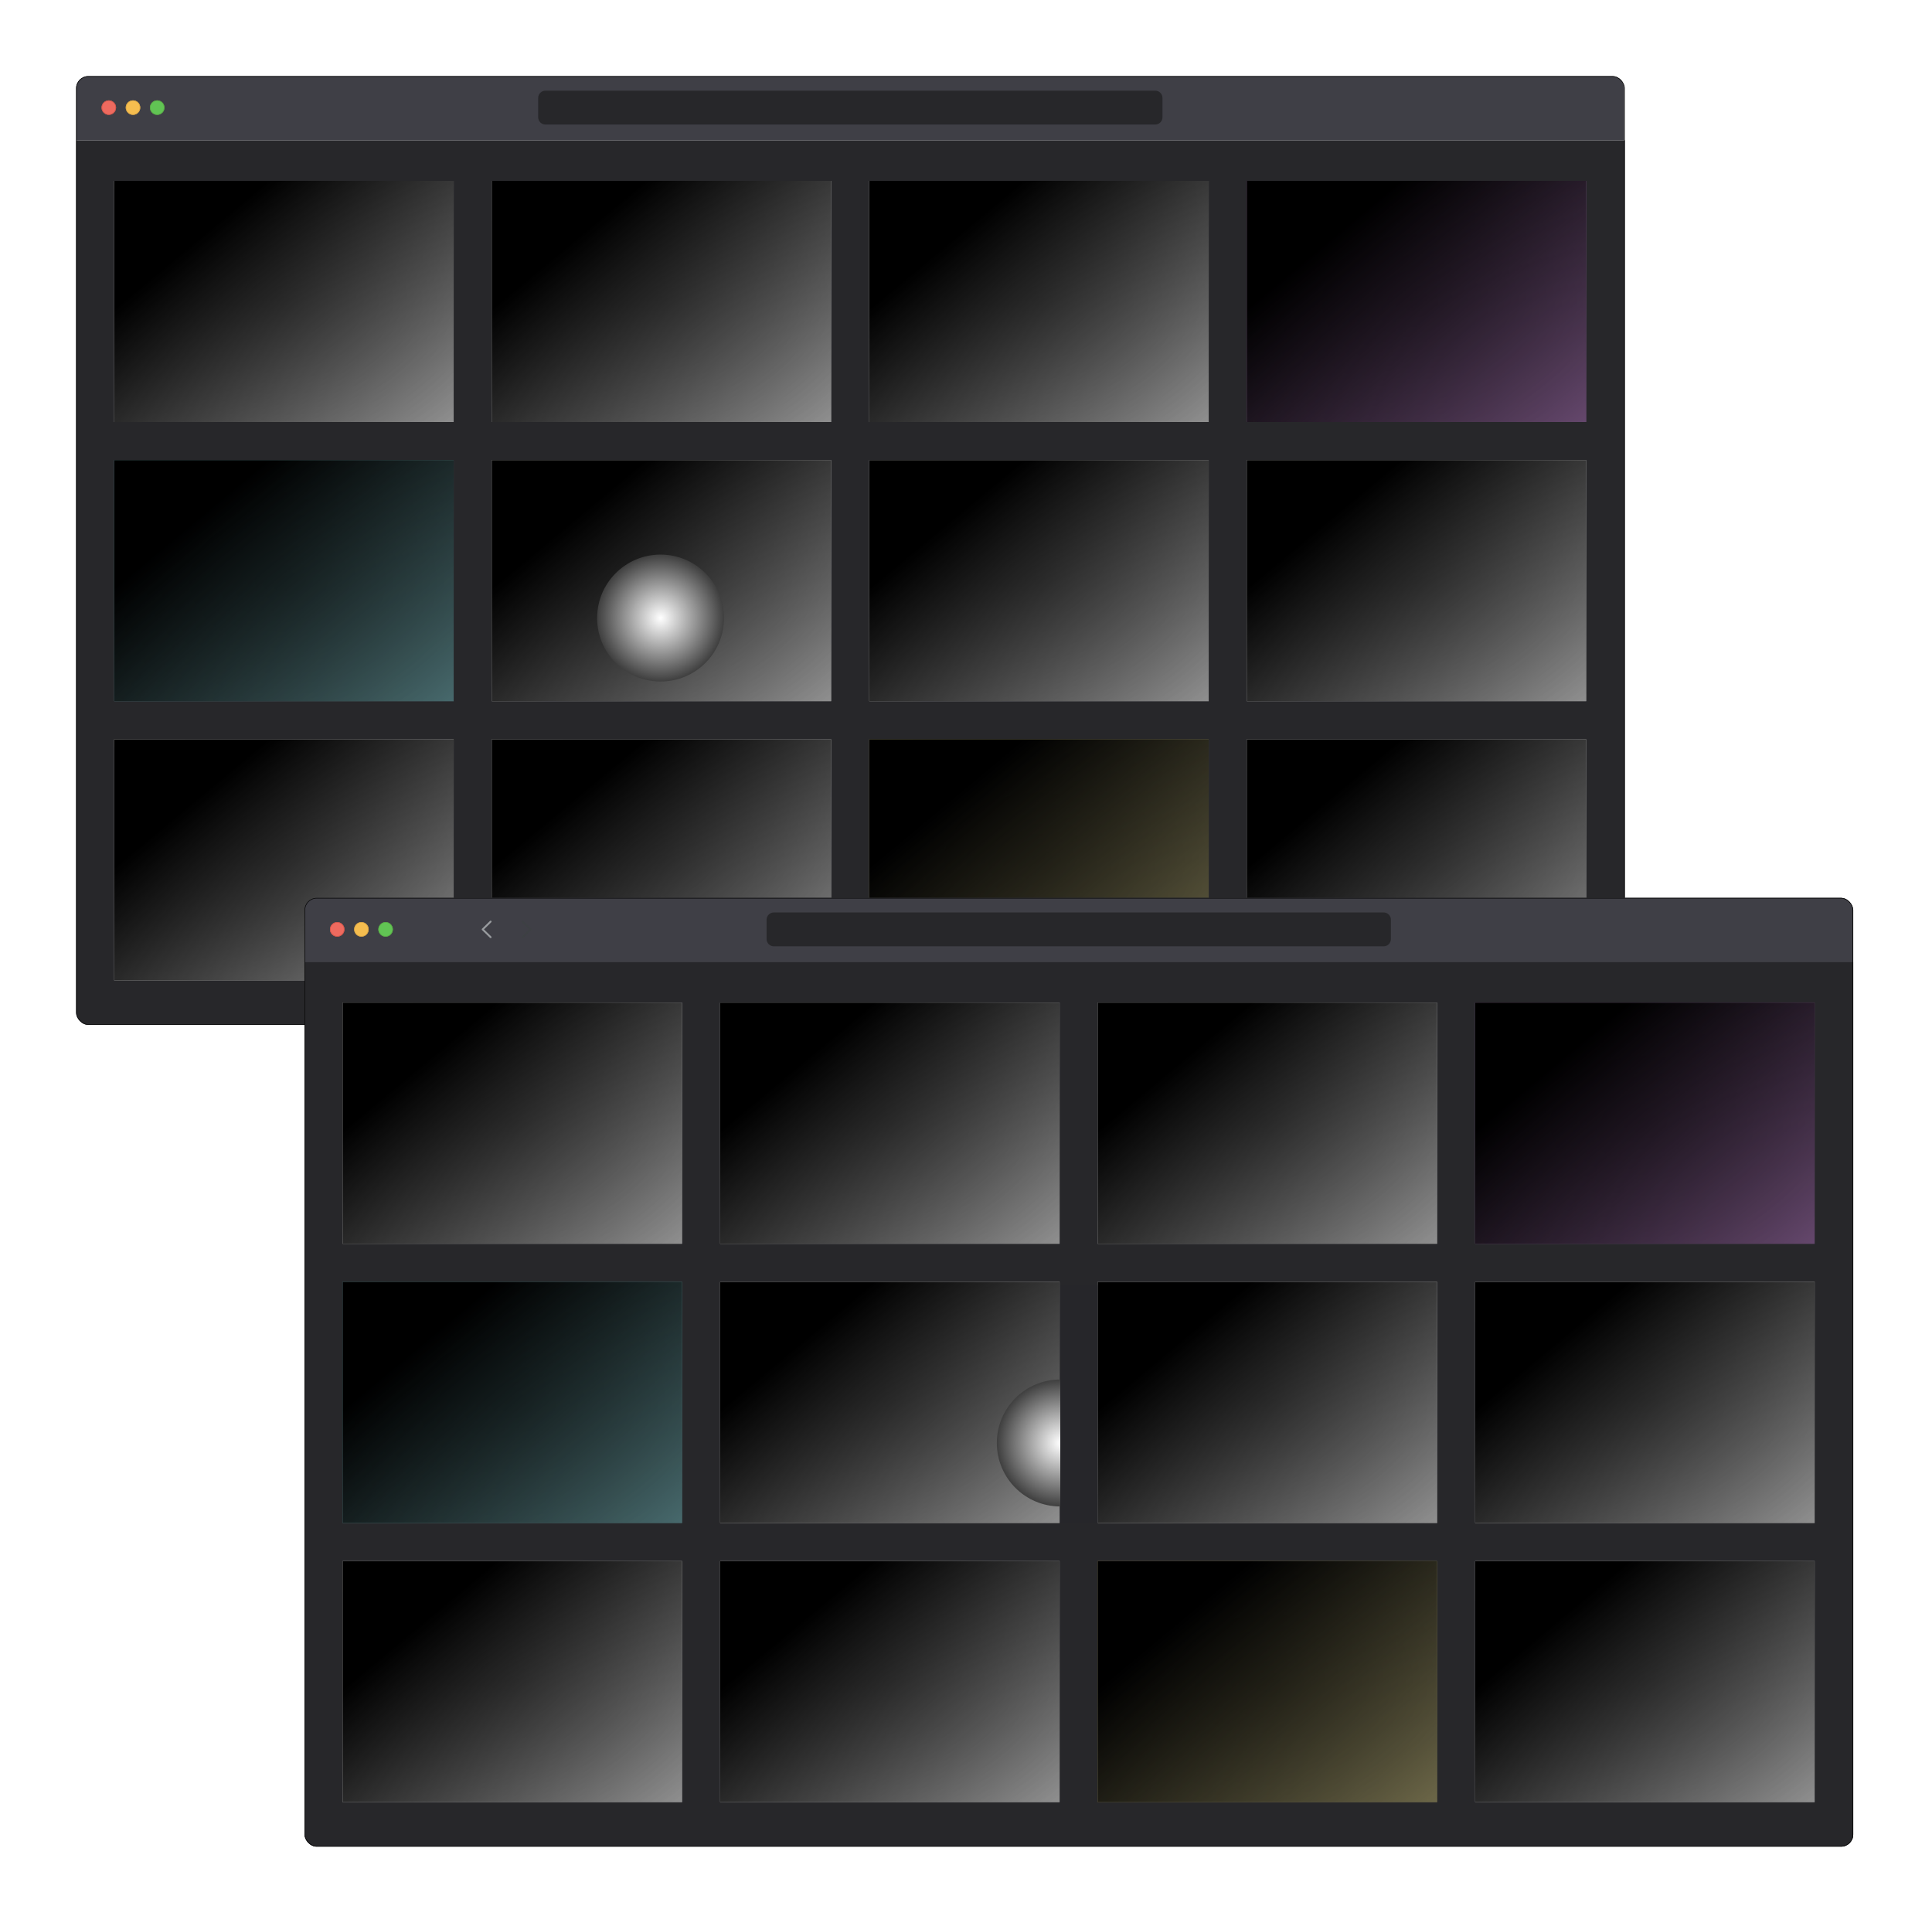 <svg id="evjq8OkRGoV1" xmlns="http://www.w3.org/2000/svg" xmlns:xlink="http://www.w3.org/1999/xlink" viewBox="0 0 609 606" shape-rendering="geometricPrecision" text-rendering="geometricPrecision">
    <style>
        <![CDATA[#evjq8OkRGoV64 {animation: evjq8OkRGoV64_c_o 12000ms linear infinite normal forwards}@keyframes evjq8OkRGoV64_c_o { 0% {opacity: 0} 18.333% {opacity: 0;animation-timing-function: cubic-bezier(0.42,0,0.58,1)} 28.333% {opacity: 1} 38.333% {opacity: 0} 100% {opacity: 0}} #evjq8OkRGoV68 {animation: evjq8OkRGoV68_c_o 12000ms linear infinite normal forwards}@keyframes evjq8OkRGoV68_c_o { 0% {opacity: 0} 8.333% {opacity: 0} 9.167% {opacity: 1;animation-timing-function: cubic-bezier(0.42,0,0.58,1)} 40.833% {opacity: 0} 100% {opacity: 0}} #evjq8OkRGoV75_to {animation: evjq8OkRGoV75_to__to 12000ms linear infinite normal forwards}@keyframes evjq8OkRGoV75_to__to { 0% {offset-distance: 0%;animation-timing-function: cubic-bezier(0.42,0,0.58,1)} 8.333% {offset-distance: 49.262%;animation-timing-function: cubic-bezier(0.42,0,0.58,1)} 13.333% {offset-distance: 50.115%;animation-timing-function: cubic-bezier(0.42,0,0.58,1)} 18.333% {offset-distance: 50.969%;animation-timing-function: cubic-bezier(0.42,0,0.58,1)} 40.833% {offset-distance: 50.969%;animation-timing-function: cubic-bezier(0.42,0,0.58,1)} 51.667% {offset-distance: 100%} 100% {offset-distance: 100%}} #evjq8OkRGoV83_to {animation: evjq8OkRGoV83_to__to 12000ms linear infinite normal forwards}@keyframes evjq8OkRGoV83_to__to { 0% {transform: translate(328.081px,420.5px);animation-timing-function: cubic-bezier(0.42,0,0.58,1)} 18.333% {transform: translate(328.081px,420.5px)} 100% {transform: translate(328.081px,420.5px)}} #evjq8OkRGoV129_to {animation: evjq8OkRGoV129_to__to 12000ms linear infinite normal forwards}@keyframes evjq8OkRGoV129_to__to { 0% {transform: translate(322.221px,430.79px)} 20% {transform: translate(322.221px,430.79px);animation-timing-function: cubic-bezier(0.42,0,0.58,1)} 27.5% {transform: translate(269px,430.79px);animation-timing-function: cubic-bezier(0.42,0,0.58,1)} 70.833% {transform: translate(269px,430.79px);animation-timing-function: cubic-bezier(0.42,0,0.58,1)} 72.5% {transform: translate(322.221px,430.79px)} 100% {transform: translate(322.221px,430.79px)}} #evjq8OkRGoV129 {animation: evjq8OkRGoV129_c_o 12000ms linear infinite normal forwards}@keyframes evjq8OkRGoV129_c_o { 0% {opacity: 1} 62.5% {opacity: 1;animation-timing-function: cubic-bezier(0.42,0,0.58,1)} 70.833% {opacity: 0;animation-timing-function: cubic-bezier(0.42,0,0.58,1)} 90% {opacity: 0;animation-timing-function: cubic-bezier(0.42,0,0.58,1)} 96.667% {opacity: 1} 100% {opacity: 1}} #evjq8OkRGoV149 {animation: evjq8OkRGoV149_c_o 12000ms linear infinite normal forwards}@keyframes evjq8OkRGoV149_c_o { 0% {opacity: 0} 18.333% {opacity: 0;animation-timing-function: cubic-bezier(0.42,0,0.58,1)} 28.333% {opacity: 1} 38.333% {opacity: 0} 100% {opacity: 0}}]]>
    </style>
    <defs>
        <filter id="evjq8OkRGoV2-filter" x="-400%" width="600%" y="-400%" height="600%">
            <feGaussianBlur id="evjq8OkRGoV2-filter-drop-shadow-0-blur" in="SourceAlpha" stdDeviation="12,12" />
            <feOffset id="evjq8OkRGoV2-filter-drop-shadow-0-offset" dx="12" dy="12" result="tmp" />
            <feFlood id="evjq8OkRGoV2-filter-drop-shadow-0-flood" flood-color="rgba(255,255,255,0.25)" />
            <feComposite id="evjq8OkRGoV2-filter-drop-shadow-0-composite" operator="in" in2="tmp" />
            <feMerge id="evjq8OkRGoV2-filter-drop-shadow-0-merge">
                <feMergeNode id="evjq8OkRGoV2-filter-drop-shadow-0-merge-node-1" />
                <feMergeNode id="evjq8OkRGoV2-filter-drop-shadow-0-merge-node-2" in="SourceGraphic" />
            </feMerge>
        </filter>
        <linearGradient id="evjq8OkRGoV29-fill" x1="0" y1="6" x2="107.113" y2="134.822" spreadMethod="pad" gradientUnits="userSpaceOnUse" gradientTransform="matrix(1 0 0 1 0 0)">
            <stop id="evjq8OkRGoV29-fill-0" offset="15.813%" stop-color="rgb(0,0,0)" />
            <stop id="evjq8OkRGoV29-fill-1" offset="100%" stop-color="rgba(0,0,0,0)" />
        </linearGradient>
        <radialGradient id="evjq8OkRGoV30-fill" cx="0" cy="0" r="1" spreadMethod="pad" gradientUnits="userSpaceOnUse" gradientTransform="matrix(0 124.518 -175.308 0 53.5 38)">
            <stop id="evjq8OkRGoV30-fill-0" offset="0%" stop-color="rgb(0,0,0)" />
            <stop id="evjq8OkRGoV30-fill-1" offset="100%" stop-color="rgba(0,0,0,0)" />
        </radialGradient>
        <linearGradient id="evjq8OkRGoV32-fill" x1="0" y1="6" x2="107.113" y2="134.822" spreadMethod="pad" gradientUnits="userSpaceOnUse" gradientTransform="matrix(1 0 0 1 0 0)">
            <stop id="evjq8OkRGoV32-fill-0" offset="15.813%" stop-color="rgb(0,0,0)" />
            <stop id="evjq8OkRGoV32-fill-1" offset="100%" stop-color="rgba(0,0,0,0)" />
        </linearGradient>
        <radialGradient id="evjq8OkRGoV33-fill" cx="0" cy="0" r="1" spreadMethod="pad" gradientUnits="userSpaceOnUse" gradientTransform="matrix(0 124.518 -175.308 0 53.5 38)">
            <stop id="evjq8OkRGoV33-fill-0" offset="0%" stop-color="rgb(0,0,0)" />
            <stop id="evjq8OkRGoV33-fill-1" offset="100%" stop-color="rgba(0,0,0,0)" />
        </radialGradient>
        <linearGradient id="evjq8OkRGoV35-fill" x1="0" y1="6" x2="107.113" y2="134.822" spreadMethod="pad" gradientUnits="userSpaceOnUse" gradientTransform="matrix(1 0 0 1 0 0)">
            <stop id="evjq8OkRGoV35-fill-0" offset="15.813%" stop-color="rgb(0,0,0)" />
            <stop id="evjq8OkRGoV35-fill-1" offset="100%" stop-color="rgba(0,0,0,0)" />
        </linearGradient>
        <radialGradient id="evjq8OkRGoV36-fill" cx="0" cy="0" r="1" spreadMethod="pad" gradientUnits="userSpaceOnUse" gradientTransform="matrix(0 124.518 -175.308 0 53.5 38)">
            <stop id="evjq8OkRGoV36-fill-0" offset="0%" stop-color="rgb(0,0,0)" />
            <stop id="evjq8OkRGoV36-fill-1" offset="100%" stop-color="rgba(0,0,0,0)" />
        </radialGradient>
        <linearGradient id="evjq8OkRGoV38-fill" x1="0" y1="6" x2="107.113" y2="134.822" spreadMethod="pad" gradientUnits="userSpaceOnUse" gradientTransform="matrix(1 0 0 1 0 0)">
            <stop id="evjq8OkRGoV38-fill-0" offset="15.813%" stop-color="rgb(0,0,0)" />
            <stop id="evjq8OkRGoV38-fill-1" offset="100%" stop-color="rgba(0,0,0,0)" />
        </linearGradient>
        <radialGradient id="evjq8OkRGoV39-fill" cx="0" cy="0" r="1" spreadMethod="pad" gradientUnits="userSpaceOnUse" gradientTransform="matrix(0 124.518 -175.308 0 53.5 38)">
            <stop id="evjq8OkRGoV39-fill-0" offset="0%" stop-color="rgb(0,0,0)" />
            <stop id="evjq8OkRGoV39-fill-1" offset="100%" stop-color="rgba(0,0,0,0)" />
        </radialGradient>
        <linearGradient id="evjq8OkRGoV41-fill" x1="0" y1="6" x2="107.113" y2="134.822" spreadMethod="pad" gradientUnits="userSpaceOnUse" gradientTransform="matrix(1 0 0 1 0 0)">
            <stop id="evjq8OkRGoV41-fill-0" offset="15.813%" stop-color="rgb(0,0,0)" />
            <stop id="evjq8OkRGoV41-fill-1" offset="100%" stop-color="rgba(0,0,0,0)" />
        </linearGradient>
        <radialGradient id="evjq8OkRGoV42-fill" cx="0" cy="0" r="1" spreadMethod="pad" gradientUnits="userSpaceOnUse" gradientTransform="matrix(0 124.518 -175.308 0 53.5 38)">
            <stop id="evjq8OkRGoV42-fill-0" offset="0%" stop-color="rgb(0,0,0)" />
            <stop id="evjq8OkRGoV42-fill-1" offset="100%" stop-color="rgba(0,0,0,0)" />
        </radialGradient>
        <linearGradient id="evjq8OkRGoV44-fill" x1="0" y1="6" x2="107.113" y2="134.822" spreadMethod="pad" gradientUnits="userSpaceOnUse" gradientTransform="matrix(1 0 0 1 0 0)">
            <stop id="evjq8OkRGoV44-fill-0" offset="15.813%" stop-color="rgb(0,0,0)" />
            <stop id="evjq8OkRGoV44-fill-1" offset="100%" stop-color="rgba(0,0,0,0)" />
        </linearGradient>
        <radialGradient id="evjq8OkRGoV45-fill" cx="0" cy="0" r="1" spreadMethod="pad" gradientUnits="userSpaceOnUse" gradientTransform="matrix(0 124.518 -175.308 0 53.5 38)">
            <stop id="evjq8OkRGoV45-fill-0" offset="0%" stop-color="rgb(0,0,0)" />
            <stop id="evjq8OkRGoV45-fill-1" offset="100%" stop-color="rgba(0,0,0,0)" />
        </radialGradient>
        <linearGradient id="evjq8OkRGoV47-fill" x1="0" y1="6" x2="107.113" y2="134.822" spreadMethod="pad" gradientUnits="userSpaceOnUse" gradientTransform="matrix(1 0 0 1 0 0)">
            <stop id="evjq8OkRGoV47-fill-0" offset="15.813%" stop-color="rgb(0,0,0)" />
            <stop id="evjq8OkRGoV47-fill-1" offset="100%" stop-color="rgba(0,0,0,0)" />
        </linearGradient>
        <radialGradient id="evjq8OkRGoV48-fill" cx="0" cy="0" r="1" spreadMethod="pad" gradientUnits="userSpaceOnUse" gradientTransform="matrix(0 124.518 -175.308 0 53.5 38)">
            <stop id="evjq8OkRGoV48-fill-0" offset="0%" stop-color="rgb(0,0,0)" />
            <stop id="evjq8OkRGoV48-fill-1" offset="100%" stop-color="rgba(0,0,0,0)" />
        </radialGradient>
        <linearGradient id="evjq8OkRGoV50-fill" x1="0" y1="6" x2="107.113" y2="134.822" spreadMethod="pad" gradientUnits="userSpaceOnUse" gradientTransform="matrix(1 0 0 1 0 0)">
            <stop id="evjq8OkRGoV50-fill-0" offset="15.813%" stop-color="rgb(0,0,0)" />
            <stop id="evjq8OkRGoV50-fill-1" offset="100%" stop-color="rgba(0,0,0,0)" />
        </linearGradient>
        <radialGradient id="evjq8OkRGoV51-fill" cx="0" cy="0" r="1" spreadMethod="pad" gradientUnits="userSpaceOnUse" gradientTransform="matrix(0 124.518 -175.308 0 53.5 38)">
            <stop id="evjq8OkRGoV51-fill-0" offset="0%" stop-color="rgb(0,0,0)" />
            <stop id="evjq8OkRGoV51-fill-1" offset="100%" stop-color="rgba(0,0,0,0)" />
        </radialGradient>
        <linearGradient id="evjq8OkRGoV53-fill" x1="0" y1="6" x2="107.113" y2="134.822" spreadMethod="pad" gradientUnits="userSpaceOnUse" gradientTransform="matrix(1 0 0 1 0 0)">
            <stop id="evjq8OkRGoV53-fill-0" offset="15.813%" stop-color="rgb(0,0,0)" />
            <stop id="evjq8OkRGoV53-fill-1" offset="100%" stop-color="rgba(0,0,0,0)" />
        </linearGradient>
        <radialGradient id="evjq8OkRGoV54-fill" cx="0" cy="0" r="1" spreadMethod="pad" gradientUnits="userSpaceOnUse" gradientTransform="matrix(0 124.518 -175.308 0 53.5 38)">
            <stop id="evjq8OkRGoV54-fill-0" offset="0%" stop-color="rgb(0,0,0)" />
            <stop id="evjq8OkRGoV54-fill-1" offset="100%" stop-color="rgba(0,0,0,0)" />
        </radialGradient>
        <linearGradient id="evjq8OkRGoV56-fill" x1="0" y1="6" x2="107.113" y2="134.822" spreadMethod="pad" gradientUnits="userSpaceOnUse" gradientTransform="matrix(1 0 0 1 0 0)">
            <stop id="evjq8OkRGoV56-fill-0" offset="15.813%" stop-color="rgb(0,0,0)" />
            <stop id="evjq8OkRGoV56-fill-1" offset="100%" stop-color="rgba(0,0,0,0)" />
        </linearGradient>
        <radialGradient id="evjq8OkRGoV57-fill" cx="0" cy="0" r="1" spreadMethod="pad" gradientUnits="userSpaceOnUse" gradientTransform="matrix(0 124.518 -175.308 0 53.5 38)">
            <stop id="evjq8OkRGoV57-fill-0" offset="0%" stop-color="rgb(0,0,0)" />
            <stop id="evjq8OkRGoV57-fill-1" offset="100%" stop-color="rgba(0,0,0,0)" />
        </radialGradient>
        <linearGradient id="evjq8OkRGoV59-fill" x1="0" y1="6" x2="107.113" y2="134.822" spreadMethod="pad" gradientUnits="userSpaceOnUse" gradientTransform="matrix(1 0 0 1 0 0)">
            <stop id="evjq8OkRGoV59-fill-0" offset="15.813%" stop-color="rgb(0,0,0)" />
            <stop id="evjq8OkRGoV59-fill-1" offset="100%" stop-color="rgba(0,0,0,0)" />
        </linearGradient>
        <radialGradient id="evjq8OkRGoV60-fill" cx="0" cy="0" r="1" spreadMethod="pad" gradientUnits="userSpaceOnUse" gradientTransform="matrix(0 124.518 -175.308 0 53.5 38)">
            <stop id="evjq8OkRGoV60-fill-0" offset="0%" stop-color="rgb(0,0,0)" />
            <stop id="evjq8OkRGoV60-fill-1" offset="100%" stop-color="rgba(0,0,0,0)" />
        </radialGradient>
        <linearGradient id="evjq8OkRGoV62-fill" x1="0" y1="6" x2="107.113" y2="134.822" spreadMethod="pad" gradientUnits="userSpaceOnUse" gradientTransform="matrix(1 0 0 1 0 0)">
            <stop id="evjq8OkRGoV62-fill-0" offset="15.813%" stop-color="rgb(0,0,0)" />
            <stop id="evjq8OkRGoV62-fill-1" offset="100%" stop-color="rgba(0,0,0,0)" />
        </linearGradient>
        <radialGradient id="evjq8OkRGoV63-fill" cx="0" cy="0" r="1" spreadMethod="pad" gradientUnits="userSpaceOnUse" gradientTransform="matrix(0 124.518 -175.308 0 53.5 38)">
            <stop id="evjq8OkRGoV63-fill-0" offset="0%" stop-color="rgb(0,0,0)" />
            <stop id="evjq8OkRGoV63-fill-1" offset="100%" stop-color="rgba(0,0,0,0)" />
        </radialGradient>
        <filter id="evjq8OkRGoV65-filter" x="-400%" width="600%" y="-400%" height="600%">
            <feGaussianBlur id="evjq8OkRGoV65-filter-drop-shadow-0-blur" in="SourceAlpha" stdDeviation="12,12" />
            <feOffset id="evjq8OkRGoV65-filter-drop-shadow-0-offset" dx="12" dy="12" result="tmp" />
            <feFlood id="evjq8OkRGoV65-filter-drop-shadow-0-flood" flood-color="rgb(255,255,255)" />
            <feComposite id="evjq8OkRGoV65-filter-drop-shadow-0-composite" operator="in" in2="tmp" />
            <feMerge id="evjq8OkRGoV65-filter-drop-shadow-0-merge">
                <feMergeNode id="evjq8OkRGoV65-filter-drop-shadow-0-merge-node-1" />
                <feMergeNode id="evjq8OkRGoV65-filter-drop-shadow-0-merge-node-2" in="SourceGraphic" />
            </feMerge>
        </filter>
        <linearGradient id="evjq8OkRGoV65-stroke" x1="53" y1="18.734" x2="53" y2="72.797" spreadMethod="pad" gradientUnits="userSpaceOnUse" gradientTransform="matrix(1 0 0 1 0 0)">
            <stop id="evjq8OkRGoV65-stroke-0" offset="0%" stop-color="rgba(244,254,13,0.6)" />
            <stop id="evjq8OkRGoV65-stroke-1" offset="100%" stop-color="rgb(255,173,102)" />
        </linearGradient>
        <filter id="evjq8OkRGoV66-filter" x="-400%" width="600%" y="-400%" height="600%">
            <feGaussianBlur id="evjq8OkRGoV66-filter-drop-shadow-0-blur" in="SourceAlpha" stdDeviation="6,6" />
            <feOffset id="evjq8OkRGoV66-filter-drop-shadow-0-offset" dx="0" dy="6" result="tmp" />
            <feFlood id="evjq8OkRGoV66-filter-drop-shadow-0-flood" flood-color="rgb(247,209,99)" />
            <feComposite id="evjq8OkRGoV66-filter-drop-shadow-0-composite" operator="in" in2="tmp" />
            <feMerge id="evjq8OkRGoV66-filter-drop-shadow-0-merge">
                <feMergeNode id="evjq8OkRGoV66-filter-drop-shadow-0-merge-node-1" />
                <feMergeNode id="evjq8OkRGoV66-filter-drop-shadow-0-merge-node-2" in="SourceGraphic" />
            </feMerge>
            <feGaussianBlur id="evjq8OkRGoV66-filter-drop-shadow-1-blur" in="result" stdDeviation="6,6" />
            <feOffset id="evjq8OkRGoV66-filter-drop-shadow-1-offset" dx="0" dy="0" result="tmp" />
            <feFlood id="evjq8OkRGoV66-filter-drop-shadow-1-flood" flood-color="rgb(247,209,99)" />
            <feComposite id="evjq8OkRGoV66-filter-drop-shadow-1-composite" operator="in" in2="tmp" />
            <feMerge id="evjq8OkRGoV66-filter-drop-shadow-1-merge" result="result">
                <feMergeNode id="evjq8OkRGoV66-filter-drop-shadow-1-merge-node-1" />
                <feMergeNode id="evjq8OkRGoV66-filter-drop-shadow-1-merge-node-2" in="result" />
            </feMerge>
        </filter>
        <linearGradient id="evjq8OkRGoV66-stroke" x1="53" y1="18.734" x2="53" y2="72.797" spreadMethod="pad" gradientUnits="userSpaceOnUse" gradientTransform="matrix(1 0 0 1 0 0)">
            <stop id="evjq8OkRGoV66-stroke-0" offset="0%" stop-color="rgba(0,0,0,0.6)" />
            <stop id="evjq8OkRGoV66-stroke-1" offset="100%" stop-color="rgb(255,173,102)" />
        </linearGradient>
        <filter id="evjq8OkRGoV67-filter" x="-400%" width="600%" y="-400%" height="600%">
            <feGaussianBlur id="evjq8OkRGoV67-filter-drop-shadow-0-blur" in="SourceAlpha" stdDeviation="12,12" />
            <feOffset id="evjq8OkRGoV67-filter-drop-shadow-0-offset" dx="12" dy="12" result="tmp" />
            <feFlood id="evjq8OkRGoV67-filter-drop-shadow-0-flood" flood-color="rgb(99,48,107)" />
            <feComposite id="evjq8OkRGoV67-filter-drop-shadow-0-composite" operator="in" in2="tmp" />
            <feMerge id="evjq8OkRGoV67-filter-drop-shadow-0-merge">
                <feMergeNode id="evjq8OkRGoV67-filter-drop-shadow-0-merge-node-1" />
                <feMergeNode id="evjq8OkRGoV67-filter-drop-shadow-0-merge-node-2" in="SourceGraphic" />
            </feMerge>
        </filter>
        <linearGradient id="evjq8OkRGoV67-stroke" x1="53" y1="18.734" x2="53" y2="72.797" spreadMethod="pad" gradientUnits="userSpaceOnUse" gradientTransform="matrix(1 0 0 1 0 0)">
            <stop id="evjq8OkRGoV67-stroke-0" offset="0%" stop-color="rgba(244,254,13,0.6)" />
            <stop id="evjq8OkRGoV67-stroke-1" offset="100%" stop-color="rgb(255,173,102)" />
        </linearGradient>
        <filter id="evjq8OkRGoV68-filter" x="-400%" width="600%" y="-400%" height="600%">
            <feGaussianBlur id="evjq8OkRGoV68-filter-drop-shadow-0-blur" in="SourceAlpha" stdDeviation="4,4" />
            <feOffset id="evjq8OkRGoV68-filter-drop-shadow-0-offset" dx="4" dy="4" result="tmp" />
            <feFlood id="evjq8OkRGoV68-filter-drop-shadow-0-flood" flood-color="rgba(0,0,0,0.5)" />
            <feComposite id="evjq8OkRGoV68-filter-drop-shadow-0-composite" operator="in" in2="tmp" />
            <feMerge id="evjq8OkRGoV68-filter-drop-shadow-0-merge">
                <feMergeNode id="evjq8OkRGoV68-filter-drop-shadow-0-merge-node-1" />
                <feMergeNode id="evjq8OkRGoV68-filter-drop-shadow-0-merge-node-2" in="SourceGraphic" />
            </feMerge>
        </filter>
        <filter id="evjq8OkRGoV82-filter" x="-400%" width="600%" y="-400%" height="600%">
            <feGaussianBlur id="evjq8OkRGoV82-filter-drop-shadow-0-blur" in="SourceAlpha" stdDeviation="12,6" />
            <feOffset id="evjq8OkRGoV82-filter-drop-shadow-0-offset" dx="0" dy="12" result="tmp" />
            <feFlood id="evjq8OkRGoV82-filter-drop-shadow-0-flood" flood-color="rgb(0,0,0)" />
            <feComposite id="evjq8OkRGoV82-filter-drop-shadow-0-composite" operator="in" in2="tmp" />
            <feMerge id="evjq8OkRGoV82-filter-drop-shadow-0-merge">
                <feMergeNode id="evjq8OkRGoV82-filter-drop-shadow-0-merge-node-1" />
                <feMergeNode id="evjq8OkRGoV82-filter-drop-shadow-0-merge-node-2" in="SourceGraphic" />
            </feMerge>
        </filter>
        <radialGradient id="evjq8OkRGoV82-fill" cx="0" cy="0" r="0.5" spreadMethod="pad" gradientUnits="objectBoundingBox" gradientTransform="matrix(0.695 0.719 -0.719 0.695 0.5 0.5)">
            <stop id="evjq8OkRGoV82-fill-0" offset="0%" stop-color="rgb(255,255,255)" />
            <stop id="evjq8OkRGoV82-fill-1" offset="100%" stop-color="rgb(63,63,63)" />
        </radialGradient>
        <filter id="evjq8OkRGoV83-filter" x="-400%" width="600%" y="-400%" height="600%">
            <feGaussianBlur id="evjq8OkRGoV83-filter-drop-shadow-0-blur" in="SourceAlpha" stdDeviation="12,12" />
            <feOffset id="evjq8OkRGoV83-filter-drop-shadow-0-offset" dx="12" dy="12" result="tmp" />
            <feFlood id="evjq8OkRGoV83-filter-drop-shadow-0-flood" flood-color="rgba(255,255,255,0.25)" />
            <feComposite id="evjq8OkRGoV83-filter-drop-shadow-0-composite" operator="in" in2="tmp" />
            <feMerge id="evjq8OkRGoV83-filter-drop-shadow-0-merge">
                <feMergeNode id="evjq8OkRGoV83-filter-drop-shadow-0-merge-node-1" />
                <feMergeNode id="evjq8OkRGoV83-filter-drop-shadow-0-merge-node-2" in="SourceGraphic" />
            </feMerge>
        </filter>
        <linearGradient id="evjq8OkRGoV111-fill" x1="0" y1="6" x2="107.113" y2="134.822" spreadMethod="pad" gradientUnits="userSpaceOnUse" gradientTransform="matrix(1 0 0 1 0 0)">
            <stop id="evjq8OkRGoV111-fill-0" offset="15.813%" stop-color="rgb(0,0,0)" />
            <stop id="evjq8OkRGoV111-fill-1" offset="100%" stop-color="rgba(0,0,0,0)" />
        </linearGradient>
        <radialGradient id="evjq8OkRGoV112-fill" cx="0" cy="0" r="1" spreadMethod="pad" gradientUnits="userSpaceOnUse" gradientTransform="matrix(0 124.518 -175.308 0 53.5 38)">
            <stop id="evjq8OkRGoV112-fill-0" offset="0%" stop-color="rgb(0,0,0)" />
            <stop id="evjq8OkRGoV112-fill-1" offset="100%" stop-color="rgba(0,0,0,0)" />
        </radialGradient>
        <linearGradient id="evjq8OkRGoV114-fill" x1="0" y1="6" x2="107.113" y2="134.822" spreadMethod="pad" gradientUnits="userSpaceOnUse" gradientTransform="matrix(1 0 0 1 0 0)">
            <stop id="evjq8OkRGoV114-fill-0" offset="15.813%" stop-color="rgb(0,0,0)" />
            <stop id="evjq8OkRGoV114-fill-1" offset="100%" stop-color="rgba(0,0,0,0)" />
        </linearGradient>
        <radialGradient id="evjq8OkRGoV115-fill" cx="0" cy="0" r="1" spreadMethod="pad" gradientUnits="userSpaceOnUse" gradientTransform="matrix(0 124.518 -175.308 0 53.5 38)">
            <stop id="evjq8OkRGoV115-fill-0" offset="0%" stop-color="rgb(0,0,0)" />
            <stop id="evjq8OkRGoV115-fill-1" offset="100%" stop-color="rgba(0,0,0,0)" />
        </radialGradient>
        <linearGradient id="evjq8OkRGoV117-fill" x1="0" y1="6" x2="107.113" y2="134.822" spreadMethod="pad" gradientUnits="userSpaceOnUse" gradientTransform="matrix(1 0 0 1 0 0)">
            <stop id="evjq8OkRGoV117-fill-0" offset="15.813%" stop-color="rgb(0,0,0)" />
            <stop id="evjq8OkRGoV117-fill-1" offset="100%" stop-color="rgba(0,0,0,0)" />
        </linearGradient>
        <radialGradient id="evjq8OkRGoV118-fill" cx="0" cy="0" r="1" spreadMethod="pad" gradientUnits="userSpaceOnUse" gradientTransform="matrix(0 124.518 -175.308 0 53.5 38)">
            <stop id="evjq8OkRGoV118-fill-0" offset="0%" stop-color="rgb(0,0,0)" />
            <stop id="evjq8OkRGoV118-fill-1" offset="100%" stop-color="rgba(0,0,0,0)" />
        </radialGradient>
        <linearGradient id="evjq8OkRGoV120-fill" x1="0" y1="6" x2="107.113" y2="134.822" spreadMethod="pad" gradientUnits="userSpaceOnUse" gradientTransform="matrix(1 0 0 1 0 0)">
            <stop id="evjq8OkRGoV120-fill-0" offset="15.813%" stop-color="rgb(0,0,0)" />
            <stop id="evjq8OkRGoV120-fill-1" offset="100%" stop-color="rgba(0,0,0,0)" />
        </linearGradient>
        <radialGradient id="evjq8OkRGoV121-fill" cx="0" cy="0" r="1" spreadMethod="pad" gradientUnits="userSpaceOnUse" gradientTransform="matrix(0 124.518 -175.308 0 53.5 38)">
            <stop id="evjq8OkRGoV121-fill-0" offset="0%" stop-color="rgb(0,0,0)" />
            <stop id="evjq8OkRGoV121-fill-1" offset="100%" stop-color="rgba(0,0,0,0)" />
        </radialGradient>
        <linearGradient id="evjq8OkRGoV123-fill" x1="0" y1="6" x2="107.113" y2="134.822" spreadMethod="pad" gradientUnits="userSpaceOnUse" gradientTransform="matrix(1 0 0 1 0 0)">
            <stop id="evjq8OkRGoV123-fill-0" offset="15.813%" stop-color="rgb(0,0,0)" />
            <stop id="evjq8OkRGoV123-fill-1" offset="100%" stop-color="rgba(0,0,0,0)" />
        </linearGradient>
        <radialGradient id="evjq8OkRGoV124-fill" cx="0" cy="0" r="1" spreadMethod="pad" gradientUnits="userSpaceOnUse" gradientTransform="matrix(0 124.518 -175.308 0 53.5 38)">
            <stop id="evjq8OkRGoV124-fill-0" offset="0%" stop-color="rgb(0,0,0)" />
            <stop id="evjq8OkRGoV124-fill-1" offset="100%" stop-color="rgba(0,0,0,0)" />
        </radialGradient>
        <linearGradient id="evjq8OkRGoV127-fill" x1="0" y1="6" x2="107.113" y2="134.822" spreadMethod="pad" gradientUnits="userSpaceOnUse" gradientTransform="matrix(1 0 0 1 0 0)">
            <stop id="evjq8OkRGoV127-fill-0" offset="15.813%" stop-color="rgb(0,0,0)" />
            <stop id="evjq8OkRGoV127-fill-1" offset="100%" stop-color="rgba(0,0,0,0)" />
        </linearGradient>
        <radialGradient id="evjq8OkRGoV128-fill" cx="0" cy="0" r="1" spreadMethod="pad" gradientUnits="userSpaceOnUse" gradientTransform="matrix(0 124.518 -175.308 0 53.5 38)">
            <stop id="evjq8OkRGoV128-fill-0" offset="0%" stop-color="rgb(0,0,0)" />
            <stop id="evjq8OkRGoV128-fill-1" offset="100%" stop-color="rgba(0,0,0,0)" />
        </radialGradient>
        <filter id="evjq8OkRGoV130-filter" x="-400%" width="600%" y="-400%" height="600%">
            <feGaussianBlur id="evjq8OkRGoV130-filter-drop-shadow-0-blur" in="SourceAlpha" stdDeviation="12,6" />
            <feOffset id="evjq8OkRGoV130-filter-drop-shadow-0-offset" dx="0" dy="12" result="tmp" />
            <feFlood id="evjq8OkRGoV130-filter-drop-shadow-0-flood" flood-color="rgb(0,0,0)" />
            <feComposite id="evjq8OkRGoV130-filter-drop-shadow-0-composite" operator="in" in2="tmp" />
            <feMerge id="evjq8OkRGoV130-filter-drop-shadow-0-merge">
                <feMergeNode id="evjq8OkRGoV130-filter-drop-shadow-0-merge-node-1" />
                <feMergeNode id="evjq8OkRGoV130-filter-drop-shadow-0-merge-node-2" in="SourceGraphic" />
            </feMerge>
        </filter>
        <radialGradient id="evjq8OkRGoV130-fill" cx="0" cy="0" r="0.5" spreadMethod="pad" gradientUnits="objectBoundingBox" gradientTransform="matrix(0.695 0.719 -0.719 0.695 0.5 0.5)">
            <stop id="evjq8OkRGoV130-fill-0" offset="0%" stop-color="rgb(255,255,255)" />
            <stop id="evjq8OkRGoV130-fill-1" offset="100%" stop-color="rgb(63,63,63)" />
        </radialGradient>
        <linearGradient id="evjq8OkRGoV132-fill" x1="0" y1="6" x2="107.113" y2="134.822" spreadMethod="pad" gradientUnits="userSpaceOnUse" gradientTransform="matrix(1 0 0 1 0 0)">
            <stop id="evjq8OkRGoV132-fill-0" offset="15.813%" stop-color="rgb(0,0,0)" />
            <stop id="evjq8OkRGoV132-fill-1" offset="100%" stop-color="rgba(0,0,0,0)" />
        </linearGradient>
        <radialGradient id="evjq8OkRGoV133-fill" cx="0" cy="0" r="1" spreadMethod="pad" gradientUnits="userSpaceOnUse" gradientTransform="matrix(0 124.518 -175.308 0 53.5 38)">
            <stop id="evjq8OkRGoV133-fill-0" offset="0%" stop-color="rgb(0,0,0)" />
            <stop id="evjq8OkRGoV133-fill-1" offset="100%" stop-color="rgba(0,0,0,0)" />
        </radialGradient>
        <linearGradient id="evjq8OkRGoV135-fill" x1="0" y1="6" x2="107.113" y2="134.822" spreadMethod="pad" gradientUnits="userSpaceOnUse" gradientTransform="matrix(1 0 0 1 0 0)">
            <stop id="evjq8OkRGoV135-fill-0" offset="15.813%" stop-color="rgb(0,0,0)" />
            <stop id="evjq8OkRGoV135-fill-1" offset="100%" stop-color="rgba(0,0,0,0)" />
        </linearGradient>
        <radialGradient id="evjq8OkRGoV136-fill" cx="0" cy="0" r="1" spreadMethod="pad" gradientUnits="userSpaceOnUse" gradientTransform="matrix(0 124.518 -175.308 0 53.5 38)">
            <stop id="evjq8OkRGoV136-fill-0" offset="0%" stop-color="rgb(0,0,0)" />
            <stop id="evjq8OkRGoV136-fill-1" offset="100%" stop-color="rgba(0,0,0,0)" />
        </radialGradient>
        <linearGradient id="evjq8OkRGoV138-fill" x1="0" y1="6" x2="107.113" y2="134.822" spreadMethod="pad" gradientUnits="userSpaceOnUse" gradientTransform="matrix(1 0 0 1 0 0)">
            <stop id="evjq8OkRGoV138-fill-0" offset="15.813%" stop-color="rgb(0,0,0)" />
            <stop id="evjq8OkRGoV138-fill-1" offset="100%" stop-color="rgba(0,0,0,0)" />
        </linearGradient>
        <radialGradient id="evjq8OkRGoV139-fill" cx="0" cy="0" r="1" spreadMethod="pad" gradientUnits="userSpaceOnUse" gradientTransform="matrix(0 124.518 -175.308 0 53.5 38)">
            <stop id="evjq8OkRGoV139-fill-0" offset="0%" stop-color="rgb(0,0,0)" />
            <stop id="evjq8OkRGoV139-fill-1" offset="100%" stop-color="rgba(0,0,0,0)" />
        </radialGradient>
        <linearGradient id="evjq8OkRGoV141-fill" x1="0" y1="6" x2="107.113" y2="134.822" spreadMethod="pad" gradientUnits="userSpaceOnUse" gradientTransform="matrix(1 0 0 1 0 0)">
            <stop id="evjq8OkRGoV141-fill-0" offset="15.813%" stop-color="rgb(0,0,0)" />
            <stop id="evjq8OkRGoV141-fill-1" offset="100%" stop-color="rgba(0,0,0,0)" />
        </linearGradient>
        <radialGradient id="evjq8OkRGoV142-fill" cx="0" cy="0" r="1" spreadMethod="pad" gradientUnits="userSpaceOnUse" gradientTransform="matrix(0 124.518 -175.308 0 53.5 38)">
            <stop id="evjq8OkRGoV142-fill-0" offset="0%" stop-color="rgb(0,0,0)" />
            <stop id="evjq8OkRGoV142-fill-1" offset="100%" stop-color="rgba(0,0,0,0)" />
        </radialGradient>
        <linearGradient id="evjq8OkRGoV144-fill" x1="0" y1="6" x2="107.113" y2="134.822" spreadMethod="pad" gradientUnits="userSpaceOnUse" gradientTransform="matrix(1 0 0 1 0 0)">
            <stop id="evjq8OkRGoV144-fill-0" offset="15.813%" stop-color="rgb(0,0,0)" />
            <stop id="evjq8OkRGoV144-fill-1" offset="100%" stop-color="rgba(0,0,0,0)" />
        </linearGradient>
        <radialGradient id="evjq8OkRGoV145-fill" cx="0" cy="0" r="1" spreadMethod="pad" gradientUnits="userSpaceOnUse" gradientTransform="matrix(0 124.518 -175.308 0 53.5 38)">
            <stop id="evjq8OkRGoV145-fill-0" offset="0%" stop-color="rgb(0,0,0)" />
            <stop id="evjq8OkRGoV145-fill-1" offset="100%" stop-color="rgba(0,0,0,0)" />
        </radialGradient>
        <linearGradient id="evjq8OkRGoV147-fill" x1="0" y1="6" x2="107.113" y2="134.822" spreadMethod="pad" gradientUnits="userSpaceOnUse" gradientTransform="matrix(1 0 0 1 0 0)">
            <stop id="evjq8OkRGoV147-fill-0" offset="15.813%" stop-color="rgb(0,0,0)" />
            <stop id="evjq8OkRGoV147-fill-1" offset="100%" stop-color="rgba(0,0,0,0)" />
        </linearGradient>
        <radialGradient id="evjq8OkRGoV148-fill" cx="0" cy="0" r="1" spreadMethod="pad" gradientUnits="userSpaceOnUse" gradientTransform="matrix(0 124.518 -175.308 0 53.5 38)">
            <stop id="evjq8OkRGoV148-fill-0" offset="0%" stop-color="rgb(0,0,0)" />
            <stop id="evjq8OkRGoV148-fill-1" offset="100%" stop-color="rgba(0,0,0,0)" />
        </radialGradient>
        <filter id="evjq8OkRGoV150-filter" x="-400%" width="600%" y="-400%" height="600%">
            <feGaussianBlur id="evjq8OkRGoV150-filter-drop-shadow-0-blur" in="SourceAlpha" stdDeviation="12,12" />
            <feOffset id="evjq8OkRGoV150-filter-drop-shadow-0-offset" dx="12" dy="12" result="tmp" />
            <feFlood id="evjq8OkRGoV150-filter-drop-shadow-0-flood" flood-color="rgb(255,255,255)" />
            <feComposite id="evjq8OkRGoV150-filter-drop-shadow-0-composite" operator="in" in2="tmp" />
            <feMerge id="evjq8OkRGoV150-filter-drop-shadow-0-merge">
                <feMergeNode id="evjq8OkRGoV150-filter-drop-shadow-0-merge-node-1" />
                <feMergeNode id="evjq8OkRGoV150-filter-drop-shadow-0-merge-node-2" in="SourceGraphic" />
            </feMerge>
        </filter>
        <linearGradient id="evjq8OkRGoV150-stroke" x1="53" y1="18.734" x2="53" y2="72.797" spreadMethod="pad" gradientUnits="userSpaceOnUse" gradientTransform="matrix(1 0 0 1 0 0)">
            <stop id="evjq8OkRGoV150-stroke-0" offset="0%" stop-color="rgba(244,254,13,0.6)" />
            <stop id="evjq8OkRGoV150-stroke-1" offset="100%" stop-color="rgb(255,173,102)" />
        </linearGradient>
        <filter id="evjq8OkRGoV151-filter" x="-400%" width="600%" y="-400%" height="600%">
            <feGaussianBlur id="evjq8OkRGoV151-filter-drop-shadow-0-blur" in="SourceAlpha" stdDeviation="6,6" />
            <feOffset id="evjq8OkRGoV151-filter-drop-shadow-0-offset" dx="0" dy="6" result="tmp" />
            <feFlood id="evjq8OkRGoV151-filter-drop-shadow-0-flood" flood-color="rgb(247,209,99)" />
            <feComposite id="evjq8OkRGoV151-filter-drop-shadow-0-composite" operator="in" in2="tmp" />
            <feMerge id="evjq8OkRGoV151-filter-drop-shadow-0-merge">
                <feMergeNode id="evjq8OkRGoV151-filter-drop-shadow-0-merge-node-1" />
                <feMergeNode id="evjq8OkRGoV151-filter-drop-shadow-0-merge-node-2" in="SourceGraphic" />
            </feMerge>
            <feGaussianBlur id="evjq8OkRGoV151-filter-drop-shadow-1-blur" in="result" stdDeviation="6,6" />
            <feOffset id="evjq8OkRGoV151-filter-drop-shadow-1-offset" dx="0" dy="0" result="tmp" />
            <feFlood id="evjq8OkRGoV151-filter-drop-shadow-1-flood" flood-color="rgb(247,209,99)" />
            <feComposite id="evjq8OkRGoV151-filter-drop-shadow-1-composite" operator="in" in2="tmp" />
            <feMerge id="evjq8OkRGoV151-filter-drop-shadow-1-merge" result="result">
                <feMergeNode id="evjq8OkRGoV151-filter-drop-shadow-1-merge-node-1" />
                <feMergeNode id="evjq8OkRGoV151-filter-drop-shadow-1-merge-node-2" in="result" />
            </feMerge>
        </filter>
        <linearGradient id="evjq8OkRGoV151-stroke" x1="53" y1="18.734" x2="53" y2="72.797" spreadMethod="pad" gradientUnits="userSpaceOnUse" gradientTransform="matrix(1 0 0 1 0 0)">
            <stop id="evjq8OkRGoV151-stroke-0" offset="0%" stop-color="rgba(0,0,0,0.6)" />
            <stop id="evjq8OkRGoV151-stroke-1" offset="100%" stop-color="rgb(255,173,102)" />
        </linearGradient>
        <filter id="evjq8OkRGoV152-filter" x="-400%" width="600%" y="-400%" height="600%">
            <feGaussianBlur id="evjq8OkRGoV152-filter-drop-shadow-0-blur" in="SourceAlpha" stdDeviation="12,12" />
            <feOffset id="evjq8OkRGoV152-filter-drop-shadow-0-offset" dx="12" dy="12" result="tmp" />
            <feFlood id="evjq8OkRGoV152-filter-drop-shadow-0-flood" flood-color="rgb(99,48,107)" />
            <feComposite id="evjq8OkRGoV152-filter-drop-shadow-0-composite" operator="in" in2="tmp" />
            <feMerge id="evjq8OkRGoV152-filter-drop-shadow-0-merge">
                <feMergeNode id="evjq8OkRGoV152-filter-drop-shadow-0-merge-node-1" />
                <feMergeNode id="evjq8OkRGoV152-filter-drop-shadow-0-merge-node-2" in="SourceGraphic" />
            </feMerge>
        </filter>
        <linearGradient id="evjq8OkRGoV152-stroke" x1="53" y1="18.734" x2="53" y2="72.797" spreadMethod="pad" gradientUnits="userSpaceOnUse" gradientTransform="matrix(1 0 0 1 0 0)">
            <stop id="evjq8OkRGoV152-stroke-0" offset="0%" stop-color="rgba(244,254,13,0.6)" />
            <stop id="evjq8OkRGoV152-stroke-1" offset="100%" stop-color="rgb(255,173,102)" />
        </linearGradient>
    </defs>
    <g id="evjq8OkRGoV2" filter="url(#evjq8OkRGoV2-filter)">
        <g id="evjq8OkRGoV3" clip-path="url(#evjq8OkRGoV78)">
            <g id="evjq8OkRGoV4">
                <rect id="evjq8OkRGoV5" width="488.163" height="278.787" rx="0" ry="0" transform="matrix(1 0 0 1 12 32.213)" fill="rgb(39,39,42)" stroke="none" stroke-width="1" />
                <g id="evjq8OkRGoV6">
                    <path id="evjq8OkRGoV7" d="M12,15.814C12,13.707,13.707,12,15.814,12L496.186,12C498.293,12,500,13.707,500,15.814L500,32.213L12,32.213L12,15.814Z" fill="rgb(63,63,70)" stroke="none" stroke-width="1" />
                    <g id="evjq8OkRGoV8" clip-path="url(#evjq8OkRGoV12)">
                        <g id="evjq8OkRGoV9" display="none">
                            <path id="evjq8OkRGoV10" d="M70.452,24.581L67.941,22.131C67.881,22.07,67.849,21.998,67.849,21.919C67.849,21.836,67.884,21.757,67.944,21.706L70.452,19.253C70.505,19.199,70.575,19.168,70.657,19.168C70.822,19.168,70.945,19.294,70.945,19.459C70.945,19.535,70.914,19.611,70.863,19.665L68.558,21.919L70.863,24.172C70.914,24.226,70.945,24.299,70.945,24.378C70.945,24.543,70.822,24.666,70.657,24.666C70.575,24.666,70.505,24.635,70.452,24.581Z" fill="rgb(153,156,159)" stroke="none" stroke-width="1" />
                            <path id="evjq8OkRGoV11" d="M80.723,24.669C80.805,24.669,80.875,24.638,80.929,24.584L83.439,22.131C83.499,22.07,83.531,21.998,83.531,21.919C83.531,21.836,83.499,21.76,83.439,21.706L80.932,19.256C80.875,19.199,80.805,19.168,80.723,19.168C80.558,19.168,80.435,19.294,80.435,19.459C80.435,19.535,80.466,19.611,80.517,19.665L82.822,21.919L80.517,24.172C80.466,24.226,80.435,24.299,80.435,24.378C80.435,24.543,80.558,24.669,80.723,24.669Z" fill="rgb(61,64,67)" stroke="none" stroke-width="1" />
                        </g>
                        <clipPath id="evjq8OkRGoV12">
                            <rect id="evjq8OkRGoV13" width="25.171" height="10.679" rx="0" ry="0" transform="matrix(1 0 0 1 63.105 16.576)" fill="rgb(255,255,255)" stroke="none" stroke-width="1" />
                        </clipPath>
                    </g>
                    <g id="evjq8OkRGoV14">
                        <path id="evjq8OkRGoV15" d="M22.297,24.204C23.561,24.204,24.586,23.18,24.586,21.916C24.586,20.652,23.561,19.627,22.297,19.627C21.034,19.627,20.009,20.652,20.009,21.916C20.009,23.18,21.034,24.204,22.297,24.204Z" clip-rule="evenodd" fill="rgb(238,106,95)" fill-rule="evenodd" stroke="none" stroke-width="1" />
                    </g>
                    <path id="evjq8OkRGoV16" d="M24.49,21.916C24.49,23.127,23.508,24.109,22.297,24.109C21.086,24.109,20.104,23.127,20.104,21.916C20.104,20.705,21.086,19.723,22.297,19.723C23.508,19.723,24.49,20.705,24.49,21.916Z" fill="none" stroke="rgb(206,83,71)" stroke-width="0.191" />
                    <g id="evjq8OkRGoV17">
                        <path id="evjq8OkRGoV18" d="M29.925,24.204C31.189,24.204,32.213,23.18,32.213,21.916C32.213,20.652,31.189,19.627,29.925,19.627C28.661,19.627,27.637,20.652,27.637,21.916C27.637,23.18,28.661,24.204,29.925,24.204Z" clip-rule="evenodd" fill="rgb(245,189,79)" fill-rule="evenodd" stroke="none" stroke-width="1" />
                    </g>
                    <path id="evjq8OkRGoV19" d="M32.118,21.916C32.118,23.127,31.136,24.109,29.925,24.109C28.714,24.109,27.732,23.127,27.732,21.916C27.732,20.705,28.714,19.723,29.925,19.723C31.136,19.723,32.118,20.705,32.118,21.916Z" fill="none" stroke="rgb(214,162,67)" stroke-width="0.191" />
                    <g id="evjq8OkRGoV20">
                        <path id="evjq8OkRGoV21" d="M37.552,24.204C38.816,24.204,39.841,23.18,39.841,21.916C39.841,20.652,38.816,19.627,37.552,19.627C36.289,19.627,35.264,20.652,35.264,21.916C35.264,23.18,36.289,24.204,37.552,24.204Z" clip-rule="evenodd" fill="rgb(97,196,84)" fill-rule="evenodd" stroke="none" stroke-width="1" />
                    </g>
                    <path id="evjq8OkRGoV22" d="M39.745,21.916C39.745,23.127,38.764,24.109,37.552,24.109C36.341,24.109,35.359,23.127,35.359,21.916C35.359,20.705,36.341,19.723,37.552,19.723C38.764,19.723,39.745,20.705,39.745,21.916Z" fill="none" stroke="rgb(88,169,66)" stroke-width="0.191" />
                    <g id="evjq8OkRGoV23" clip-path="url(#evjq8OkRGoV26)">
                        <g id="evjq8OkRGoV24">
                            <path id="evjq8OkRGoV25" d="M157.643,18.865C157.643,17.601,158.667,16.576,159.931,16.576L352.145,16.576C353.409,16.576,354.434,17.601,354.434,18.865L354.434,24.967C354.434,26.23,353.409,27.255,352.145,27.255L159.931,27.255C158.667,27.255,157.643,26.23,157.643,24.967L157.643,18.865Z" fill="rgb(39,39,42)" stroke="none" stroke-width="1" />
                        </g>
                        <clipPath id="evjq8OkRGoV26">
                            <rect id="evjq8OkRGoV27" width="228.75" height="10.679" rx="0" ry="0" transform="matrix(1 0 0 1 141.625 16.576)" fill="rgb(255,255,255)" stroke="none" stroke-width="1" />
                        </clipPath>
                    </g>
                </g>
                <rect id="evjq8OkRGoV28" width="107" height="76" rx="0" ry="0" transform="matrix(1 0 0 1 24 45)" fill="rgb(255,255,255)" stroke="none" stroke-width="1" />
                <rect id="evjq8OkRGoV29" width="107" height="76" rx="0" ry="0" transform="matrix(1 0 0 1 24 45)" fill="url(#evjq8OkRGoV29-fill)" stroke="none" stroke-width="1" />
                <rect id="evjq8OkRGoV30" width="107" height="76" rx="0" ry="0" transform="matrix(1 0 0 1 24 45)" fill="url(#evjq8OkRGoV30-fill)" fill-opacity="0.3" stroke="none" stroke-width="1" />
                <rect id="evjq8OkRGoV31" width="107" height="76" rx="0" ry="0" transform="matrix(1 0 0 1 143 45)" fill="rgb(255,255,255)" stroke="none" stroke-width="1" />
                <rect id="evjq8OkRGoV32" width="107" height="76" rx="0" ry="0" transform="matrix(1 0 0 1 143 45)" fill="url(#evjq8OkRGoV32-fill)" stroke="none" stroke-width="1" />
                <rect id="evjq8OkRGoV33" width="107" height="76" rx="0" ry="0" transform="matrix(1 0 0 1 143 45)" fill="url(#evjq8OkRGoV33-fill)" fill-opacity="0.3" stroke="none" stroke-width="1" />
                <rect id="evjq8OkRGoV34" width="107" height="76" rx="0" ry="0" transform="matrix(1 0 0 1 262 45)" fill="rgb(255,255,255)" stroke="none" stroke-width="1" />
                <rect id="evjq8OkRGoV35" width="107" height="76" rx="0" ry="0" transform="matrix(1 0 0 1 262 45)" fill="url(#evjq8OkRGoV35-fill)" stroke="none" stroke-width="1" />
                <rect id="evjq8OkRGoV36" width="107" height="76" rx="0" ry="0" transform="matrix(1 0 0 1 262 45)" fill="url(#evjq8OkRGoV36-fill)" fill-opacity="0.3" stroke="none" stroke-width="1" />
                <rect id="evjq8OkRGoV37" width="107" height="76" rx="0" ry="0" transform="matrix(1 0 0 1 381 45)" fill="rgba(238,165,255,0.7)" stroke="none" stroke-width="1" />
                <rect id="evjq8OkRGoV38" width="107" height="76" rx="0" ry="0" transform="matrix(1 0 0 1 381 45)" fill="url(#evjq8OkRGoV38-fill)" stroke="none" stroke-width="1" />
                <rect id="evjq8OkRGoV39" width="107" height="76" rx="0" ry="0" transform="matrix(1 0 0 1 381 45)" fill="url(#evjq8OkRGoV39-fill)" fill-opacity="0.3" stroke="none" stroke-width="1" />
                <rect id="evjq8OkRGoV40" width="107" height="76" rx="0" ry="0" transform="matrix(1 0 0 1 24 133)" fill="rgba(165,250,255,0.7)" stroke="none" stroke-width="1" />
                <rect id="evjq8OkRGoV41" width="107" height="76" rx="0" ry="0" transform="matrix(1 0 0 1 24 133)" fill="url(#evjq8OkRGoV41-fill)" stroke="none" stroke-width="1" />
                <rect id="evjq8OkRGoV42" width="107" height="76" rx="0" ry="0" transform="matrix(1 0 0 1 24 133)" fill="url(#evjq8OkRGoV42-fill)" fill-opacity="0.3" stroke="none" stroke-width="1" />
                <rect id="evjq8OkRGoV43" width="107" height="76" rx="0" ry="0" transform="matrix(1 0 0 1 143 133)" fill="rgb(255,255,255)" stroke="none" stroke-width="1" />
                <rect id="evjq8OkRGoV44" width="107" height="76" rx="0" ry="0" transform="matrix(1 0 0 1 143 133)" fill="url(#evjq8OkRGoV44-fill)" stroke="none" stroke-width="1" />
                <rect id="evjq8OkRGoV45" width="107" height="76" rx="0" ry="0" transform="matrix(1 0 0 1 143 133)" fill="url(#evjq8OkRGoV45-fill)" fill-opacity="0.3" stroke="none" stroke-width="1" />
                <rect id="evjq8OkRGoV46" width="107" height="76" rx="0" ry="0" transform="matrix(1 0 0 1 262 133)" fill="rgb(255,255,255)" stroke="none" stroke-width="1" />
                <rect id="evjq8OkRGoV47" width="107" height="76" rx="0" ry="0" transform="matrix(1 0 0 1 262 133)" fill="url(#evjq8OkRGoV47-fill)" stroke="none" stroke-width="1" />
                <rect id="evjq8OkRGoV48" width="107" height="76" rx="0" ry="0" transform="matrix(1 0 0 1 262 133)" fill="url(#evjq8OkRGoV48-fill)" fill-opacity="0.3" stroke="none" stroke-width="1" />
                <rect id="evjq8OkRGoV49" width="107" height="76" rx="0" ry="0" transform="matrix(1 0 0 1 381 133)" fill="rgb(255,255,255)" stroke="none" stroke-width="1" />
                <rect id="evjq8OkRGoV50" width="107" height="76" rx="0" ry="0" transform="matrix(1 0 0 1 381 133)" fill="url(#evjq8OkRGoV50-fill)" stroke="none" stroke-width="1" />
                <rect id="evjq8OkRGoV51" width="107" height="76" rx="0" ry="0" transform="matrix(1 0 0 1 381 133)" fill="url(#evjq8OkRGoV51-fill)" fill-opacity="0.3" stroke="none" stroke-width="1" />
                <rect id="evjq8OkRGoV52" width="107" height="76" rx="0" ry="0" transform="matrix(1 0 0 1 24 221)" fill="rgb(255,255,255)" stroke="none" stroke-width="1" />
                <rect id="evjq8OkRGoV53" width="107" height="76" rx="0" ry="0" transform="matrix(1 0 0 1 24 221)" fill="url(#evjq8OkRGoV53-fill)" stroke="none" stroke-width="1" />
                <rect id="evjq8OkRGoV54" width="107" height="76" rx="0" ry="0" transform="matrix(1 0 0 1 24 221)" fill="url(#evjq8OkRGoV54-fill)" fill-opacity="0.3" stroke="none" stroke-width="1" />
                <rect id="evjq8OkRGoV55" width="107" height="76" rx="0" ry="0" transform="matrix(1 0 0 1 143 221)" fill="rgb(255,255,255)" stroke="none" stroke-width="1" />
                <rect id="evjq8OkRGoV56" width="107" height="76" rx="0" ry="0" transform="matrix(1 0 0 1 143 221)" fill="url(#evjq8OkRGoV56-fill)" stroke="none" stroke-width="1" />
                <rect id="evjq8OkRGoV57" width="107" height="76" rx="0" ry="0" transform="matrix(1 0 0 1 143 221)" fill="url(#evjq8OkRGoV57-fill)" fill-opacity="0.3" stroke="none" stroke-width="1" />
                <rect id="evjq8OkRGoV58" width="107" height="76" rx="0" ry="0" transform="matrix(1 0 0 1 262 221)" fill="rgba(255,242,165,0.7)" stroke="none" stroke-width="1" />
                <rect id="evjq8OkRGoV59" width="107" height="76" rx="0" ry="0" transform="matrix(1 0 0 1 262 221)" fill="url(#evjq8OkRGoV59-fill)" stroke="none" stroke-width="1" />
                <rect id="evjq8OkRGoV60" width="107" height="76" rx="0" ry="0" transform="matrix(1 0 0 1 262 221)" fill="url(#evjq8OkRGoV60-fill)" fill-opacity="0.3" stroke="none" stroke-width="1" />
                <rect id="evjq8OkRGoV61" width="107" height="76" rx="0" ry="0" transform="matrix(1 0 0 1 381 221)" fill="rgb(255,255,255)" stroke="none" stroke-width="1" />
                <rect id="evjq8OkRGoV62" width="107" height="76" rx="0" ry="0" transform="matrix(1 0 0 1 381 221)" fill="url(#evjq8OkRGoV62-fill)" stroke="none" stroke-width="1" />
                <rect id="evjq8OkRGoV63" width="107" height="76" rx="0" ry="0" transform="matrix(1 0 0 1 381 221)" fill="url(#evjq8OkRGoV63-fill)" fill-opacity="0.3" stroke="none" stroke-width="1" />
                <g id="evjq8OkRGoV64" opacity="0">
                    <rect id="evjq8OkRGoV65" width="106" height="75" rx="0" ry="0" transform="matrix(1 0 0 1 143.5 133.5)" filter="url(#evjq8OkRGoV65-filter)" fill="none" stroke="url(#evjq8OkRGoV65-stroke)" stroke-width="1" />
                    <rect id="evjq8OkRGoV66" style="isolation:isolate" width="106" height="75" rx="0" ry="0" transform="matrix(1 0 0 1 143.5 133.5)" opacity="0.36" paint-order="stroke fill markers" filter="url(#evjq8OkRGoV66-filter)" fill="none" stroke="url(#evjq8OkRGoV66-stroke)" stroke-width="10" />
                    <rect id="evjq8OkRGoV67" style="isolation:isolate" width="106" height="75" rx="0" ry="0" transform="matrix(1 0 0 1 143.5 133.5)" opacity="0.36" paint-order="stroke fill markers" filter="url(#evjq8OkRGoV67-filter)" fill="none" stroke="url(#evjq8OkRGoV67-stroke)" stroke-width="10" />
                </g>
                <g id="evjq8OkRGoV68" opacity="0" filter="url(#evjq8OkRGoV68-filter)">
                    <g id="evjq8OkRGoV69" clip-path="url(#evjq8OkRGoV73)">
                        <g id="evjq8OkRGoV70">
                            <rect id="evjq8OkRGoV71" width="25.667" height="20.333" rx="4" ry="4" transform="matrix(1 0 0 1 219.5 137.5)" fill="rgb(62,67,69)" stroke="none" stroke-width="1" />
                            <path id="evjq8OkRGoV72" d="M226.238,145.583L226.028,145.895C226.303,146.054,226.807,146.39,227.031,146.558L227.251,146.241C227.05,146.091,226.513,145.737,226.238,145.583ZM225.538,148.919L225.753,149.297C226.187,149.209,226.831,148.989,227.302,148.719C228.044,148.28,228.693,147.678,229.094,147.048L228.87,146.665C228.492,147.323,227.876,147.93,227.101,148.373C226.63,148.644,226.051,148.831,225.538,148.919ZM225.533,146.633L225.328,146.95C225.608,147.095,226.117,147.421,226.345,147.589L226.56,147.263C226.355,147.113,225.809,146.782,225.533,146.633ZM230.535,146.754L230.535,147.127C230.633,147.118,230.783,147.113,230.857,147.113L231.716,147.113L231.716,148.831L230.643,148.831C230.535,148.831,230.414,148.821,230.307,148.807L230.307,149.199C230.419,149.19,230.54,149.185,230.643,149.185L233.223,149.185C233.298,149.185,233.443,149.19,233.536,149.199L233.536,148.807C233.443,148.821,233.335,148.831,233.223,148.831L232.094,148.831L232.094,147.113L233.004,147.113C233.111,147.113,233.233,147.118,233.335,147.127L233.335,146.754C233.237,146.763,233.121,146.773,233.004,146.773L230.857,146.773C230.783,146.773,230.633,146.768,230.535,146.754ZM238.678,146.012L238.449,145.793C238.379,145.807,238.211,145.821,238.123,145.821L235.444,145.821C235.271,145.821,235.075,145.802,234.912,145.779L234.912,146.203C235.094,146.185,235.271,146.175,235.444,146.175L238.104,146.175C237.95,146.465,237.511,146.973,237.082,147.221L237.39,147.468C237.922,147.099,238.365,146.497,238.552,146.18C238.585,146.129,238.645,146.059,238.678,146.012ZM236.816,146.628L236.396,146.628C236.41,146.749,236.415,146.852,236.415,146.964C236.415,147.743,236.312,148.406,235.589,148.849C235.458,148.943,235.299,149.017,235.169,149.059L235.514,149.339C236.704,148.747,236.816,147.893,236.816,146.628Z" fill="rgb(198,202,204)" stroke="none" stroke-width="1" />
                        </g>
                        <clipPath id="evjq8OkRGoV73">
                            <rect id="evjq8OkRGoV74" width="25.667" height="20.333" rx="4" ry="4" transform="matrix(1 0 0 1 219.5 137.5)" fill="rgb(255,255,255)" stroke="none" stroke-width="1" />
                        </clipPath>
                    </g>
                </g>
                <g id="evjq8OkRGoV75_to" style="offset-path:path('M328.22,238.492C329.479,238.57,260.442,178.994,250.461,153.991L250.461,155.99L250.461,153.991L250.461,153.99L328.22,238.492');offset-rotate:0deg">
                    <g id="evjq8OkRGoV75" transform="translate(-250.461,-153.991)">
                        <path id="evjq8OkRGoV76" d="M251.841,155.516L256.487,153.865L244,147L247.64,160.776L250.366,156.668L253.63,160.845L255.104,159.693L251.841,155.516L251.841,155.516Z" clip-rule="evenodd" fill="rgb(54,59,62)" fill-rule="evenodd" stroke="none" stroke-width="1" />
                        <path id="evjq8OkRGoV77" d="M256.654,154.336L257.703,153.963L256.727,153.427L244.241,146.562L243.219,146L243.517,147.128L247.157,160.904L247.441,161.981L248.057,161.053L250.399,157.522L253.236,161.153L253.544,161.547L253.938,161.239L255.412,160.087L255.806,159.78L255.498,159.386L252.662,155.755L256.654,154.336Z" fill="none" stroke="rgb(255,255,255)" stroke-width="1" />
                    </g>
                </g>
            </g>
            <clipPath id="evjq8OkRGoV78">
                <rect id="evjq8OkRGoV79" width="488.163" height="299" rx="3.814" ry="3.814" transform="matrix(1 0 0 1 12 12)" fill="rgb(255,255,255)" stroke="none" stroke-width="1" />
            </clipPath>
        </g>
        <rect id="evjq8OkRGoV80" width="487.973" height="298.809" rx="3.718" ry="3.718" transform="matrix(1 0 0 1 12.095 12.095)" fill="none" stroke="rgb(7,7,7)" stroke-width="0.191" />
        <g id="evjq8OkRGoV81">
            <ellipse id="evjq8OkRGoV82" rx="20" ry="20" transform="matrix(1 0 0 1 196.221 170.79)" filter="url(#evjq8OkRGoV82-filter)" fill="url(#evjq8OkRGoV82-fill)" stroke="none" stroke-width="0" />
        </g>
    </g>
    <g id="evjq8OkRGoV83_to" transform="translate(328.081,420.5)">
        <g id="evjq8OkRGoV83" transform="translate(-328.081,-420.5)" filter="url(#evjq8OkRGoV83-filter)">
            <g id="evjq8OkRGoV84" clip-path="url(#evjq8OkRGoV153)">
                <g id="evjq8OkRGoV85">
                    <rect id="evjq8OkRGoV86" width="488.163" height="299" rx="3.814" ry="3.814" transform="matrix(1 0 0 1 84 271)" fill="rgb(56,57,58)" stroke="none" stroke-width="1" />
                    <rect id="evjq8OkRGoV87" width="488.163" height="278.787" rx="0" ry="0" transform="matrix(1 0 0 1 84 291.213)" fill="rgb(39,39,42)" stroke="none" stroke-width="1" />
                    <g id="evjq8OkRGoV88">
                        <path id="evjq8OkRGoV89" d="M84,274.814C84,272.707,85.707,271,87.814,271L568.186,271C570.293,271,572,272.707,572,274.814L572,291.213L84,291.213L84,274.814Z" fill="rgb(63,63,70)" stroke="none" stroke-width="1" />
                        <g id="evjq8OkRGoV90" clip-path="url(#evjq8OkRGoV94)">
                            <g id="evjq8OkRGoV91">
                                <path id="evjq8OkRGoV92" d="M142.452,283.581L139.941,281.131C139.881,281.07,139.849,280.998,139.849,280.919C139.849,280.836,139.884,280.757,139.944,280.706L142.452,278.253C142.505,278.199,142.575,278.167,142.657,278.167C142.822,278.167,142.945,278.294,142.945,278.459C142.945,278.535,142.914,278.611,142.863,278.665L140.558,280.919L142.863,283.173C142.914,283.226,142.945,283.299,142.945,283.378C142.945,283.543,142.822,283.666,142.657,283.666C142.575,283.666,142.505,283.635,142.452,283.581Z" fill="rgb(153,156,159)" stroke="none" stroke-width="1" />
                                <path id="evjq8OkRGoV93" d="M152.723,283.67C152.805,283.67,152.875,283.638,152.929,283.584L155.439,281.131C155.499,281.07,155.531,280.998,155.531,280.919C155.531,280.836,155.499,280.76,155.439,280.706L152.932,278.256C152.875,278.199,152.805,278.167,152.723,278.167C152.558,278.167,152.435,278.294,152.435,278.459C152.435,278.535,152.466,278.611,152.517,278.665L154.822,280.919L152.517,283.173C152.466,283.226,152.435,283.299,152.435,283.378C152.435,283.543,152.558,283.67,152.723,283.67Z" fill="rgb(61,64,67)" stroke="none" stroke-width="1" />
                            </g>
                            <clipPath id="evjq8OkRGoV94">
                                <rect id="evjq8OkRGoV95" width="25.171" height="10.679" rx="0" ry="0" transform="matrix(1 0 0 1 135.104 275.577)" fill="rgb(255,255,255)" stroke="none" stroke-width="1" />
                            </clipPath>
                        </g>
                        <g id="evjq8OkRGoV96">
                            <path id="evjq8OkRGoV97" d="M94.297,283.204C95.561,283.204,96.586,282.179,96.586,280.916C96.586,279.652,95.561,278.627,94.297,278.627C93.034,278.627,92.009,279.652,92.009,280.916C92.009,282.179,93.034,283.204,94.297,283.204Z" clip-rule="evenodd" fill="rgb(238,106,95)" fill-rule="evenodd" stroke="none" stroke-width="1" />
                        </g>
                        <path id="evjq8OkRGoV98" d="M96.49,280.916C96.49,282.127,95.508,283.109,94.297,283.109C93.086,283.109,92.104,282.127,92.104,280.916C92.104,279.705,93.086,278.723,94.297,278.723C95.508,278.723,96.49,279.705,96.49,280.916Z" fill="none" stroke="rgb(206,83,71)" stroke-width="0.191" />
                        <g id="evjq8OkRGoV99">
                            <path id="evjq8OkRGoV100" d="M101.925,283.204C103.189,283.204,104.213,282.179,104.213,280.916C104.213,279.652,103.189,278.627,101.925,278.627C100.661,278.627,99.636,279.652,99.636,280.916C99.636,282.179,100.661,283.204,101.925,283.204Z" clip-rule="evenodd" fill="rgb(245,189,79)" fill-rule="evenodd" stroke="none" stroke-width="1" />
                        </g>
                        <path id="evjq8OkRGoV101" d="M104.118,280.916C104.118,282.127,103.136,283.109,101.925,283.109C100.714,283.109,99.732,282.127,99.732,280.916C99.732,279.705,100.714,278.723,101.925,278.723C103.136,278.723,104.118,279.705,104.118,280.916Z" fill="none" stroke="rgb(214,162,67)" stroke-width="0.191" />
                        <g id="evjq8OkRGoV102">
                            <path id="evjq8OkRGoV103" d="M109.552,283.204C110.816,283.204,111.841,282.179,111.841,280.916C111.841,279.652,110.816,278.627,109.552,278.627C108.289,278.627,107.264,279.652,107.264,280.916C107.264,282.179,108.289,283.204,109.552,283.204Z" clip-rule="evenodd" fill="rgb(97,196,84)" fill-rule="evenodd" stroke="none" stroke-width="1" />
                        </g>
                        <path id="evjq8OkRGoV104" d="M111.745,280.916C111.745,282.127,110.764,283.109,109.552,283.109C108.341,283.109,107.36,282.127,107.36,280.916C107.36,279.705,108.341,278.723,109.552,278.723C110.764,278.723,111.745,279.705,111.745,280.916Z" fill="none" stroke="rgb(88,169,66)" stroke-width="0.191" />
                        <g id="evjq8OkRGoV105" clip-path="url(#evjq8OkRGoV108)">
                            <g id="evjq8OkRGoV106">
                                <path id="evjq8OkRGoV107" d="M229.643,277.865C229.643,276.601,230.667,275.577,231.931,275.577L424.145,275.577C425.409,275.577,426.434,276.601,426.434,277.865L426.434,283.967C426.434,285.231,425.409,286.255,424.145,286.255L231.931,286.255C230.667,286.255,229.643,285.231,229.643,283.967L229.643,277.865Z" fill="rgb(39,39,42)" stroke="none" stroke-width="1" />
                            </g>
                            <clipPath id="evjq8OkRGoV108">
                                <rect id="evjq8OkRGoV109" width="228.75" height="10.679" rx="0" ry="0" transform="matrix(1 0 0 1 213.625 275.577)" fill="rgb(255,255,255)" stroke="none" stroke-width="1" />
                            </clipPath>
                        </g>
                    </g>
                    <rect id="evjq8OkRGoV110" width="107" height="76" rx="0" ry="0" transform="matrix(1 0 0 1 96 304)" fill="rgb(255,255,255)" stroke="none" stroke-width="1" />
                    <rect id="evjq8OkRGoV111" width="107" height="76" rx="0" ry="0" transform="matrix(1 0 0 1 96 304)" fill="url(#evjq8OkRGoV111-fill)" stroke="none" stroke-width="1" />
                    <rect id="evjq8OkRGoV112" width="107" height="76" rx="0" ry="0" transform="matrix(1 0 0 1 96 304)" fill="url(#evjq8OkRGoV112-fill)" fill-opacity="0.3" stroke="none" stroke-width="1" />
                    <rect id="evjq8OkRGoV113" width="107" height="76" rx="0" ry="0" transform="matrix(1 0 0 1 215 304)" fill="rgb(255,255,255)" stroke="none" stroke-width="1" />
                    <rect id="evjq8OkRGoV114" width="107" height="76" rx="0" ry="0" transform="matrix(1 0 0 1 215 304)" fill="url(#evjq8OkRGoV114-fill)" stroke="none" stroke-width="1" />
                    <rect id="evjq8OkRGoV115" width="107" height="76" rx="0" ry="0" transform="matrix(1 0 0 1 215 304)" fill="url(#evjq8OkRGoV115-fill)" fill-opacity="0.3" stroke="none" stroke-width="1" />
                    <rect id="evjq8OkRGoV116" width="107" height="76" rx="0" ry="0" transform="matrix(1 0 0 1 334 304)" fill="rgb(255,255,255)" stroke="none" stroke-width="1" />
                    <rect id="evjq8OkRGoV117" width="107" height="76" rx="0" ry="0" transform="matrix(1 0 0 1 334 304)" fill="url(#evjq8OkRGoV117-fill)" stroke="none" stroke-width="1" />
                    <rect id="evjq8OkRGoV118" width="107" height="76" rx="0" ry="0" transform="matrix(1 0 0 1 334 304)" fill="url(#evjq8OkRGoV118-fill)" fill-opacity="0.3" stroke="none" stroke-width="1" />
                    <rect id="evjq8OkRGoV119" width="107" height="76" rx="0" ry="0" transform="matrix(1 0 0 1 453 304)" fill="rgba(238,165,255,0.7)" stroke="none" stroke-width="1" />
                    <rect id="evjq8OkRGoV120" width="107" height="76" rx="0" ry="0" transform="matrix(1 0 0 1 453 304)" fill="url(#evjq8OkRGoV120-fill)" stroke="none" stroke-width="1" />
                    <rect id="evjq8OkRGoV121" width="107" height="76" rx="0" ry="0" transform="matrix(1 0 0 1 453 304)" fill="url(#evjq8OkRGoV121-fill)" fill-opacity="0.3" stroke="none" stroke-width="1" />
                    <rect id="evjq8OkRGoV122" width="107" height="76" rx="0" ry="0" transform="matrix(1 0 0 1 96 392)" fill="rgba(165,250,255,0.7)" stroke="none" stroke-width="1" />
                    <rect id="evjq8OkRGoV123" width="107" height="76" rx="0" ry="0" transform="matrix(1 0 0 1 96 392)" fill="url(#evjq8OkRGoV123-fill)" stroke="none" stroke-width="1" />
                    <rect id="evjq8OkRGoV124" width="107" height="76" rx="0" ry="0" transform="matrix(1 0 0 1 96 392)" fill="url(#evjq8OkRGoV124-fill)" fill-opacity="0.3" stroke="none" stroke-width="1" />
                    <g id="evjq8OkRGoV125">
                        <rect id="evjq8OkRGoV126" width="107" height="76" rx="0" ry="0" transform="matrix(1 0 0 1 215 392)" fill="rgb(255,255,255)" stroke="none" stroke-width="1" />
                        <rect id="evjq8OkRGoV127" width="107" height="76" rx="0" ry="0" transform="matrix(1 0 0 1 215 392)" fill="url(#evjq8OkRGoV127-fill)" stroke="none" stroke-width="1" />
                        <rect id="evjq8OkRGoV128" width="107" height="76" rx="0" ry="0" transform="matrix(1 0 0 1 215 392)" fill="url(#evjq8OkRGoV128-fill)" fill-opacity="0.3" stroke="none" stroke-width="1" />
                        <g id="evjq8OkRGoV129_to" transform="translate(322.221,430.79)">
                            <g id="evjq8OkRGoV129" transform="translate(-196.221,-170.79)">
                                <ellipse id="evjq8OkRGoV130" rx="20" ry="20" transform="matrix(1 0 0 1 196.221 170.79)" filter="url(#evjq8OkRGoV130-filter)" fill="url(#evjq8OkRGoV130-fill)" stroke="none" stroke-width="0" />
                            </g>
                        </g>
                    </g>
                    <rect id="evjq8OkRGoV131" width="107" height="76" rx="0" ry="0" transform="matrix(1 0 0 1 334 392)" fill="rgb(255,255,255)" stroke="none" stroke-width="1" />
                    <rect id="evjq8OkRGoV132" width="107" height="76" rx="0" ry="0" transform="matrix(1 0 0 1 334 392)" fill="url(#evjq8OkRGoV132-fill)" stroke="none" stroke-width="1" />
                    <rect id="evjq8OkRGoV133" width="107" height="76" rx="0" ry="0" transform="matrix(1 0 0 1 334 392)" fill="url(#evjq8OkRGoV133-fill)" fill-opacity="0.3" stroke="none" stroke-width="1" />
                    <rect id="evjq8OkRGoV134" width="107" height="76" rx="0" ry="0" transform="matrix(1 0 0 1 453 392)" fill="rgb(255,255,255)" stroke="none" stroke-width="1" />
                    <rect id="evjq8OkRGoV135" width="107" height="76" rx="0" ry="0" transform="matrix(1 0 0 1 453 392)" fill="url(#evjq8OkRGoV135-fill)" stroke="none" stroke-width="1" />
                    <rect id="evjq8OkRGoV136" width="107" height="76" rx="0" ry="0" transform="matrix(1 0 0 1 453 392)" fill="url(#evjq8OkRGoV136-fill)" fill-opacity="0.3" stroke="none" stroke-width="1" />
                    <rect id="evjq8OkRGoV137" width="107" height="76" rx="0" ry="0" transform="matrix(1 0 0 1 96 480)" fill="rgb(255,255,255)" stroke="none" stroke-width="1" />
                    <rect id="evjq8OkRGoV138" width="107" height="76" rx="0" ry="0" transform="matrix(1 0 0 1 96 480)" fill="url(#evjq8OkRGoV138-fill)" stroke="none" stroke-width="1" />
                    <rect id="evjq8OkRGoV139" width="107" height="76" rx="0" ry="0" transform="matrix(1 0 0 1 96 480)" fill="url(#evjq8OkRGoV139-fill)" fill-opacity="0.3" stroke="none" stroke-width="1" />
                    <rect id="evjq8OkRGoV140" width="107" height="76" rx="0" ry="0" transform="matrix(1 0 0 1 215 480)" fill="rgb(255,255,255)" stroke="none" stroke-width="1" />
                    <rect id="evjq8OkRGoV141" width="107" height="76" rx="0" ry="0" transform="matrix(1 0 0 1 215 480)" fill="url(#evjq8OkRGoV141-fill)" stroke="none" stroke-width="1" />
                    <rect id="evjq8OkRGoV142" width="107" height="76" rx="0" ry="0" transform="matrix(1 0 0 1 215 480)" fill="url(#evjq8OkRGoV142-fill)" fill-opacity="0.3" stroke="none" stroke-width="1" />
                    <rect id="evjq8OkRGoV143" width="107" height="76" rx="0" ry="0" transform="matrix(1 0 0 1 334 480)" fill="rgba(255,242,165,0.7)" stroke="none" stroke-width="1" />
                    <rect id="evjq8OkRGoV144" width="107" height="76" rx="0" ry="0" transform="matrix(1 0 0 1 334 480)" fill="url(#evjq8OkRGoV144-fill)" stroke="none" stroke-width="1" />
                    <rect id="evjq8OkRGoV145" width="107" height="76" rx="0" ry="0" transform="matrix(1 0 0 1 334 480)" fill="url(#evjq8OkRGoV145-fill)" fill-opacity="0.3" stroke="none" stroke-width="1" />
                    <rect id="evjq8OkRGoV146" width="107" height="76" rx="0" ry="0" transform="matrix(1 0 0 1 453 480)" fill="rgb(255,255,255)" stroke="none" stroke-width="1" />
                    <rect id="evjq8OkRGoV147" width="107" height="76" rx="0" ry="0" transform="matrix(1 0 0 1 453 480)" fill="url(#evjq8OkRGoV147-fill)" stroke="none" stroke-width="1" />
                    <rect id="evjq8OkRGoV148" width="107" height="76" rx="0" ry="0" transform="matrix(1 0 0 1 453 480)" fill="url(#evjq8OkRGoV148-fill)" fill-opacity="0.3" stroke="none" stroke-width="1" />
                    <g id="evjq8OkRGoV149" transform="matrix(1 0 0 1 72 259.606)" opacity="0">
                        <rect id="evjq8OkRGoV150" width="106" height="75" rx="0" ry="0" transform="matrix(1 0 0 1 143.5 133.5)" filter="url(#evjq8OkRGoV150-filter)" fill="none" stroke="url(#evjq8OkRGoV150-stroke)" stroke-width="1" />
                        <rect id="evjq8OkRGoV151" style="isolation:isolate" width="106" height="75" rx="0" ry="0" transform="matrix(1 0 0 1 143.5 133.5)" opacity="0.36" paint-order="stroke fill markers" filter="url(#evjq8OkRGoV151-filter)" fill="none" stroke="url(#evjq8OkRGoV151-stroke)" stroke-width="10" />
                        <rect id="evjq8OkRGoV152" style="isolation:isolate" width="106" height="75" rx="0" ry="0" transform="matrix(1 0 0 1 143.5 133.5)" opacity="0.36" paint-order="stroke fill markers" filter="url(#evjq8OkRGoV152-filter)" fill="none" stroke="url(#evjq8OkRGoV152-stroke)" stroke-width="10" />
                    </g>
                </g>
                <clipPath id="evjq8OkRGoV153">
                    <rect id="evjq8OkRGoV154" width="488.163" height="299" rx="3.814" ry="3.814" transform="matrix(1 0 0 1 84 271)" fill="rgb(255,255,255)" stroke="none" stroke-width="1" />
                </clipPath>
            </g>
            <rect id="evjq8OkRGoV155" width="487.973" height="298.809" rx="3.718" ry="3.718" transform="matrix(1 0 0 1 84.095 271.095)" fill="none" stroke="rgb(7,7,7)" stroke-width="0.191" />
            <rect id="evjq8OkRGoV156" width="11.779" height="75" rx="0" ry="0" transform="matrix(1 0 0 1 322.221 393.106)" fill="rgb(38,38,42)" stroke="none" stroke-width="0" />
        </g>
    </g>
</svg>